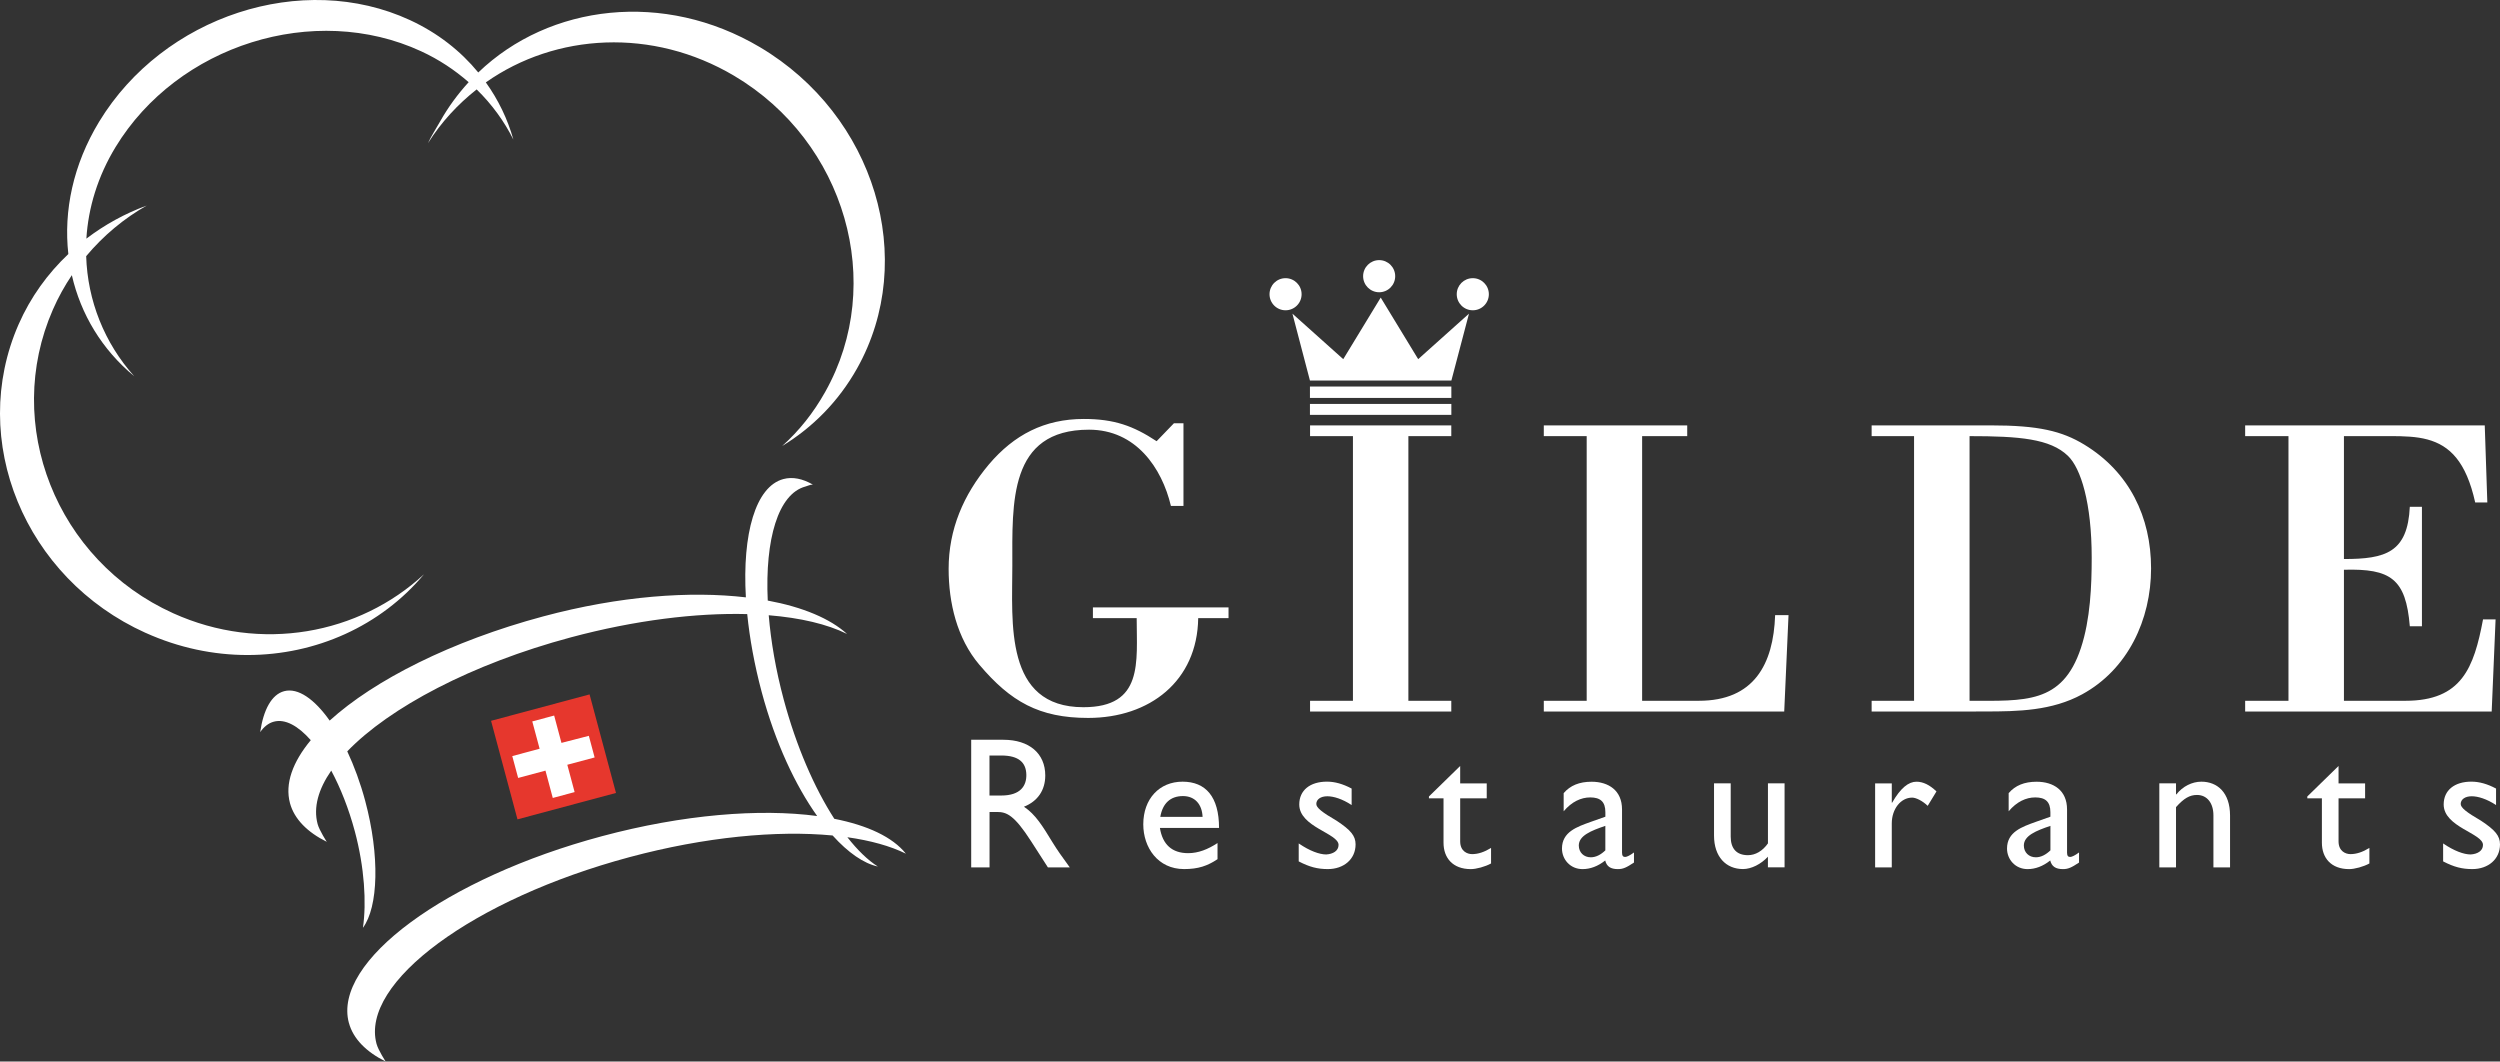 <?xml version="1.0" encoding="UTF-8"?><svg id="Ebene_1" xmlns="http://www.w3.org/2000/svg" viewBox="0 0 872.1 370.3"><rect x="0" y="0" width="872.1" height="370.3" fill="#333333" stroke="none"/><defs><style>.cls-1{fill-rule:evenodd;}.cls-1,.cls-2{fill:#fff;}.cls-3{fill:#e6372d;}</style></defs><path class="cls-2" d="M50.76,220.76C8.57,201.72-11.24,153.53,6.5,113.13c4.18-9.52,10.16-17.72,17.34-24.51-1.68-15.05,1.65-31.18,10.74-46.16C56.99,5.56,105.54-10.31,143.01,7.01c9.71,4.49,17.68,10.79,23.83,18.27,24.92-23.92,64.9-28.6,98.21-8.85,40.17,23.8,55.34,74.02,33.9,112.15-6.46,11.49-15.51,20.57-26.1,27.01,5.95-5.35,10.89-11.53,15.03-18.91,21.28-37.86,7.06-87.21-31.76-110.23-28.47-16.88-62.25-14.88-86.64,2.29,4.35,6.08,7.61,12.81,9.61,19.96-3.17-6.36-7.48-12.3-12.81-17.51-6.53,5.15-12.34,11.38-17,18.78,1-2.27,3.02-5.41,4.25-7.6,2.84-5.05,6.21-9.6,9.96-13.7-4.83-4.23-10.36-7.92-16.59-10.79C109.68.68,61.96,15.66,40.29,51.34c-6.22,10.25-9.5,21.17-10.16,31.91,6.41-4.88,13.5-8.78,21.05-11.54-7.96,4.51-15.11,10.48-21.12,17.65.48,15.51,6.37,30.32,16.76,41.88-11.24-9.27-18.65-21.62-21.76-35.25-2.5,3.73-4.73,7.71-6.59,11.97-17.61,40.12,1.17,87.55,41.95,105.97,30.57,13.81,64.82,7.39,87.49-13.6-15.05,18.02-37.71,28.18-61.58,28.17-11.82,0-23.93-2.49-35.57-7.75h0ZM121.7,356.82c-5.72-21.36,33.82-50.52,88.31-65.13,28.27-7.57,55.01-9.7,75.05-7.03-7.55-10.62-14.57-25.45-19.35-43.26-2.53-9.46-4.19-18.65-5.05-27.18-17.85-.47-39.21,2.14-61.54,8.12-34.64,9.29-63.21,24.45-77.98,39.76,2.41,5.14,4.56,10.97,6.26,17.29,5.13,19.17,4.58,36.99-.8,44.27,1.29-8.73.54-21.09-2.82-33.64-2.14-7.99-5.02-15.2-8.23-21.2-4.5,6.49-6.3,12.86-4.75,18.65.61,2.23,3.19,6.19,3.19,6.19-6.73-3.34-11.34-7.92-12.84-13.51-1.81-6.77.94-14.33,7.26-21.95-4.42-5.01-8.96-7.52-12.9-6.45-1.86.49-3.44,1.78-4.74,3.63,1.12-7.77,3.97-13.1,8.35-14.27,4.84-1.29,10.59,2.77,15.88,10.26,15.54-14.11,42.4-27.74,74.47-36.34,26.79-7.19,51.38-8.9,70.72-6.65-1.28-22.15,3.36-38.67,13.09-41.27,3.21-.86,6.68-.14,10.28,1.93-.94,0-1.7.43-2.6.68-9.5,2.55-14.13,18.39-13.14,39.78,12.23,2.27,21.79,6.3,27.67,11.65-6.93-3.44-16.3-5.63-27.33-6.53.77,9.14,2.46,19.09,5.22,29.37,4.4,16.42,10.74,30.9,17.66,41.64,11.57,2.28,20.35,6.36,24.97,12.17-5.43-2.69-12.38-4.6-20.42-5.74,3.54,4.5,7.14,8.01,10.64,10.22-4.92-1.06-10.37-4.83-15.78-10.83-19.46-1.86-44.45.48-70.8,7.54-54.49,14.61-94.03,43.77-88.31,65.12.6,2.25,3.19,6.19,3.19,6.19-6.73-3.33-11.34-7.92-12.83-13.5v.02Z"/><path class="cls-2" d="M457,248.2v-3.74h14.96v-92.33h-14.96v-3.74h49.27v3.74h-14.97v92.33h14.97v3.74h-49.27ZM538.54,248.2v-3.74h14.96v-92.33h-14.96v-3.74h50.03v3.74h-15.73v92.33h19.81c19.19,0,25.99-12.7,26.59-29.87h4.67l-1.5,33.61h-83.87ZM783.2,248.2v-3.74h15.11v-92.33h-15.11v-3.74h83.58l.9,26.9h-4.23c-3.17-14.34-8.92-19.87-16.62-21.97-3.78-1.04-8.16-1.19-13.16-1.19h-16.01v42.88c14.51,0,22.22-2.24,22.98-18.22h4.23v41.67h-4.23c-1.37-16.57-6.66-20.16-22.98-19.71v45.71h21.46c19.64,0,23.88-11.51,27.06-28.38h4.38l-1.36,32.12h-86ZM687.06,244.46c19.2,0,32.34,1.2,38.83-18.37,3.33-10.01,3.78-21.97,3.78-31.52,0-19.13-3.78-31.22-8.3-35.56-6.2-5.97-16.94-6.87-34.31-6.87v92.33h0ZM689.31,248.2h-36.41v-3.74h14.8v-92.33h-14.8v-3.74h41.55c16.63,0,24.79,1.95,32.65,6.72,15.72,9.56,23.28,25.25,23.28,43.18s-8.16,35.26-24.03,43.91c-10.53,5.75-22.32,5.99-33.87,5.99h-3.17ZM341.65,231.91c-7.85-9.26-10.73-21.66-10.73-33.46,0-13.75,5.14-25.85,14.06-36.46,8.76-10.31,19.34-15.84,33.1-15.84,10.58,0,17.23,2.39,25.39,7.76l6.05-6.27h3.32v28.84h-4.38c-3.17-13.3-12.24-26.59-28.57-26.59-28.11,0-26.75,25.54-26.75,47.51,0,19.72-2.88,49.3,24.79,49.3,21.01,0,18.59-15.69,18.59-31.08h-15.27v-3.73h47.31v3.73h-10.58c-.3,21.97-16.93,34.82-38.39,34.82-17.08,0-27.05-5.68-37.93-18.53h0Z"/><path class="cls-2" d="M475.51,96.35c0-3.1,2.51-5.61,5.6-5.61s5.59,2.51,5.59,5.61-2.5,5.6-5.59,5.6-5.6-2.51-5.6-5.6ZM442.86,102.64c0-3.1,2.5-5.6,5.59-5.6s5.6,2.51,5.6,5.6-2.51,5.6-5.6,5.6-5.59-2.51-5.59-5.6ZM508.17,102.64c0-3.1,2.5-5.6,5.6-5.6s5.6,2.51,5.6,5.6-2.5,5.6-5.6,5.6-5.6-2.51-5.6-5.6ZM456.96,132.75l-6.11-23.33,17.73,15.87,13.07-21.48,13.07,21.48,17.72-15.87-6.14,23.33h-49.34ZM456.96,138.82v-3.99h49.33v3.99h-49.33,0ZM456.96,144.73v-3.83h49.33v3.83h-49.33,0Z"/><path class="cls-2" d="M345.17,277.51h4.11c6.85,0,8.81-3.52,8.75-7.24-.07-4.18-2.54-6.72-8.75-6.72h-4.11v13.97h0ZM350.01,258.06c9.01,0,14.62,4.76,14.62,12.46,0,5.16-2.67,9.01-7.44,10.9,4.05,2.68,6.53,6.79,9.92,12.34,1.89,3.06,3,4.57,6.07,8.82h-7.63l-5.88-9.14c-5.88-9.14-8.55-10.19-11.81-10.19h-2.67v19.33h-6.4v-44.53h11.23-.01Z"/><path class="cls-2" d="M419.51,284.95c-.19-4.44-2.74-7.25-6.85-7.25-4.44,0-7.11,2.62-7.9,7.25h14.75ZM424.73,299.71c-3.52,2.35-6.72,3.46-11.68,3.46-9.13,0-14.23-7.51-14.23-15.61,0-8.88,5.61-14.88,13.7-14.88s12.73,5.28,12.73,16.13h-20.63c.92,5.81,4.24,8.81,9.86,8.81,3.52,0,6.85-1.31,10.24-3.53v5.62h.01Z"/><path class="cls-2" d="M471.51,280.84c-3.26-2.15-6.32-3.07-8.48-3.07-2.35,0-3.85,1.1-3.85,2.68,0,1.31,1.96,2.88,7.11,5.87,4.83,3.2,6.59,5.22,6.59,8.23,0,5.16-4.11,8.62-9.67,8.62-3.58,0-6.39-.72-10.17-2.68v-6.27c3.78,2.6,7.24,3.85,9.59,3.85,2.34-.13,4.31-1.24,4.31-3.33,0-4.05-13.71-6.21-13.71-14.11,0-4.96,3.78-7.96,9.66-7.96,2.74,0,5.54.78,8.61,2.41v5.75h.01Z"/><path class="cls-2" d="M509.37,273.27h9.26v5.22h-9.26v15.01c0,3.46,2.47,4.45,4.17,4.45,2.1,0,4.25-.72,6.6-2.16v5.42c-2.03,1.12-5.16,1.97-7.05,1.97-6.33,0-9.53-3.92-9.53-9.2v-15.48h-5.09v-.66l10.9-10.64v6.07h0Z"/><path class="cls-2" d="M560.01,288.09c-4.96,1.69-9.26,3.4-9.26,6.86,0,2.41,1.76,4.11,4.17,4.11,1.84,0,3.53-.92,5.09-2.42v-8.56h0ZM570,300.89c-2.68,1.76-3.78,2.29-5.61,2.29-2.55,0-3.92-.92-4.43-3.01-2.55,2.03-5.23,3.01-7.9,3.01-4.31,0-7.18-3.4-7.18-7.18,0-5.82,5.28-7.58,9.99-9.28l5.15-1.82v-1.57c0-3.67-1.76-5.16-5.28-5.16-3.2,0-6.46,1.5-9.27,4.84v-6.33c2.29-2.68,5.48-3.98,9.72-3.98,5.94,0,10.64,3,10.64,9.66v15.08c0,1.12.39,1.5,1.1,1.5.59,0,1.76-.59,3.07-1.57v3.53h0Z"/><path class="cls-2" d="M616.72,302.58v-3.73c-2.42,2.62-5.8,4.31-8.68,4.31-5.93,0-10.12-4.25-10.12-11.69v-18.22h5.82v18.61c0,4.12,2.01,6.46,6,6.46,2.61,0,5.09-1.43,6.99-4.11v-20.96h5.8v29.32h-5.81Z"/><path class="cls-2" d="M659.93,273.27v6.73h.13c2.95-5.16,5.74-7.31,8.49-7.31,2.34,0,4.57,1.1,6.97,3.39l-3.06,5.03c-1.76-1.7-4.05-2.87-5.42-2.87-3.98,0-7.11,3.98-7.11,9v15.35h-5.81v-29.32h5.81Z"/><path class="cls-2" d="M715.27,288.09c-4.96,1.69-9.27,3.4-9.27,6.86,0,2.41,1.76,4.11,4.18,4.11,1.83,0,3.52-.92,5.09-2.42v-8.56h0ZM725.26,300.89c-2.67,1.76-3.79,2.29-5.61,2.29-2.55,0-3.92-.92-4.45-3.01-2.55,2.03-5.22,3.01-7.89,3.01-4.31,0-7.18-3.4-7.18-7.18,0-5.82,5.29-7.58,9.98-9.28l5.15-1.82v-1.57c0-3.67-1.76-5.16-5.29-5.16-3.2,0-6.46,1.5-9.27,4.84v-6.33c2.29-2.68,5.49-3.98,9.73-3.98,5.93,0,10.64,3,10.64,9.66v15.08c0,1.12.39,1.5,1.11,1.5.58,0,1.76-.59,3.07-1.57v3.53h.01Z"/><path class="cls-2" d="M759.07,277.12h.13c2.21-2.81,5.48-4.44,8.74-4.44,5.54,0,9.99,3.78,9.99,11.81v18.09h-5.8v-18.15c0-4.31-2.23-7.12-5.74-7.12-2.55,0-4.57,1.18-7.31,4.25v21.02h-5.82v-29.32h5.82v3.85h-.01Z"/><path class="cls-2" d="M815.78,273.27h9.26v5.22h-9.26v15.01c0,3.46,2.47,4.45,4.17,4.45,2.09,0,4.25-.72,6.59-2.16v5.42c-2.02,1.12-5.16,1.97-7.05,1.97-6.33,0-9.52-3.92-9.52-9.2v-15.48h-5.09v-.66l10.9-10.64v6.07Z"/><path class="cls-2" d="M870.73,280.84c-3.26-2.15-6.33-3.07-8.49-3.07-2.34,0-3.85,1.1-3.85,2.68,0,1.31,1.97,2.88,7.12,5.87,4.83,3.2,6.59,5.22,6.59,8.23,0,5.16-4.11,8.62-9.66,8.62-3.58,0-6.39-.72-10.18-2.68v-6.27c3.78,2.6,7.24,3.85,9.59,3.85,2.35-.13,4.31-1.24,4.31-3.33,0-4.05-13.71-6.21-13.71-14.11,0-4.96,3.78-7.96,9.65-7.96,2.75,0,5.56.78,8.62,2.41v5.75h0Z"/><rect class="cls-3" x="175.3" y="246.23" width="35.58" height="35.59" transform="translate(-61.79 59.02) rotate(-15.01)"/><polygon class="cls-1" points="178.7 263.75 188.24 261.19 185.68 251.66 193.31 249.61 195.86 259.15 205.41 256.68 207.43 264.23 197.9 266.78 200.45 276.31 192.83 278.36 190.28 268.82 180.75 271.38 178.7 263.75"/></svg>